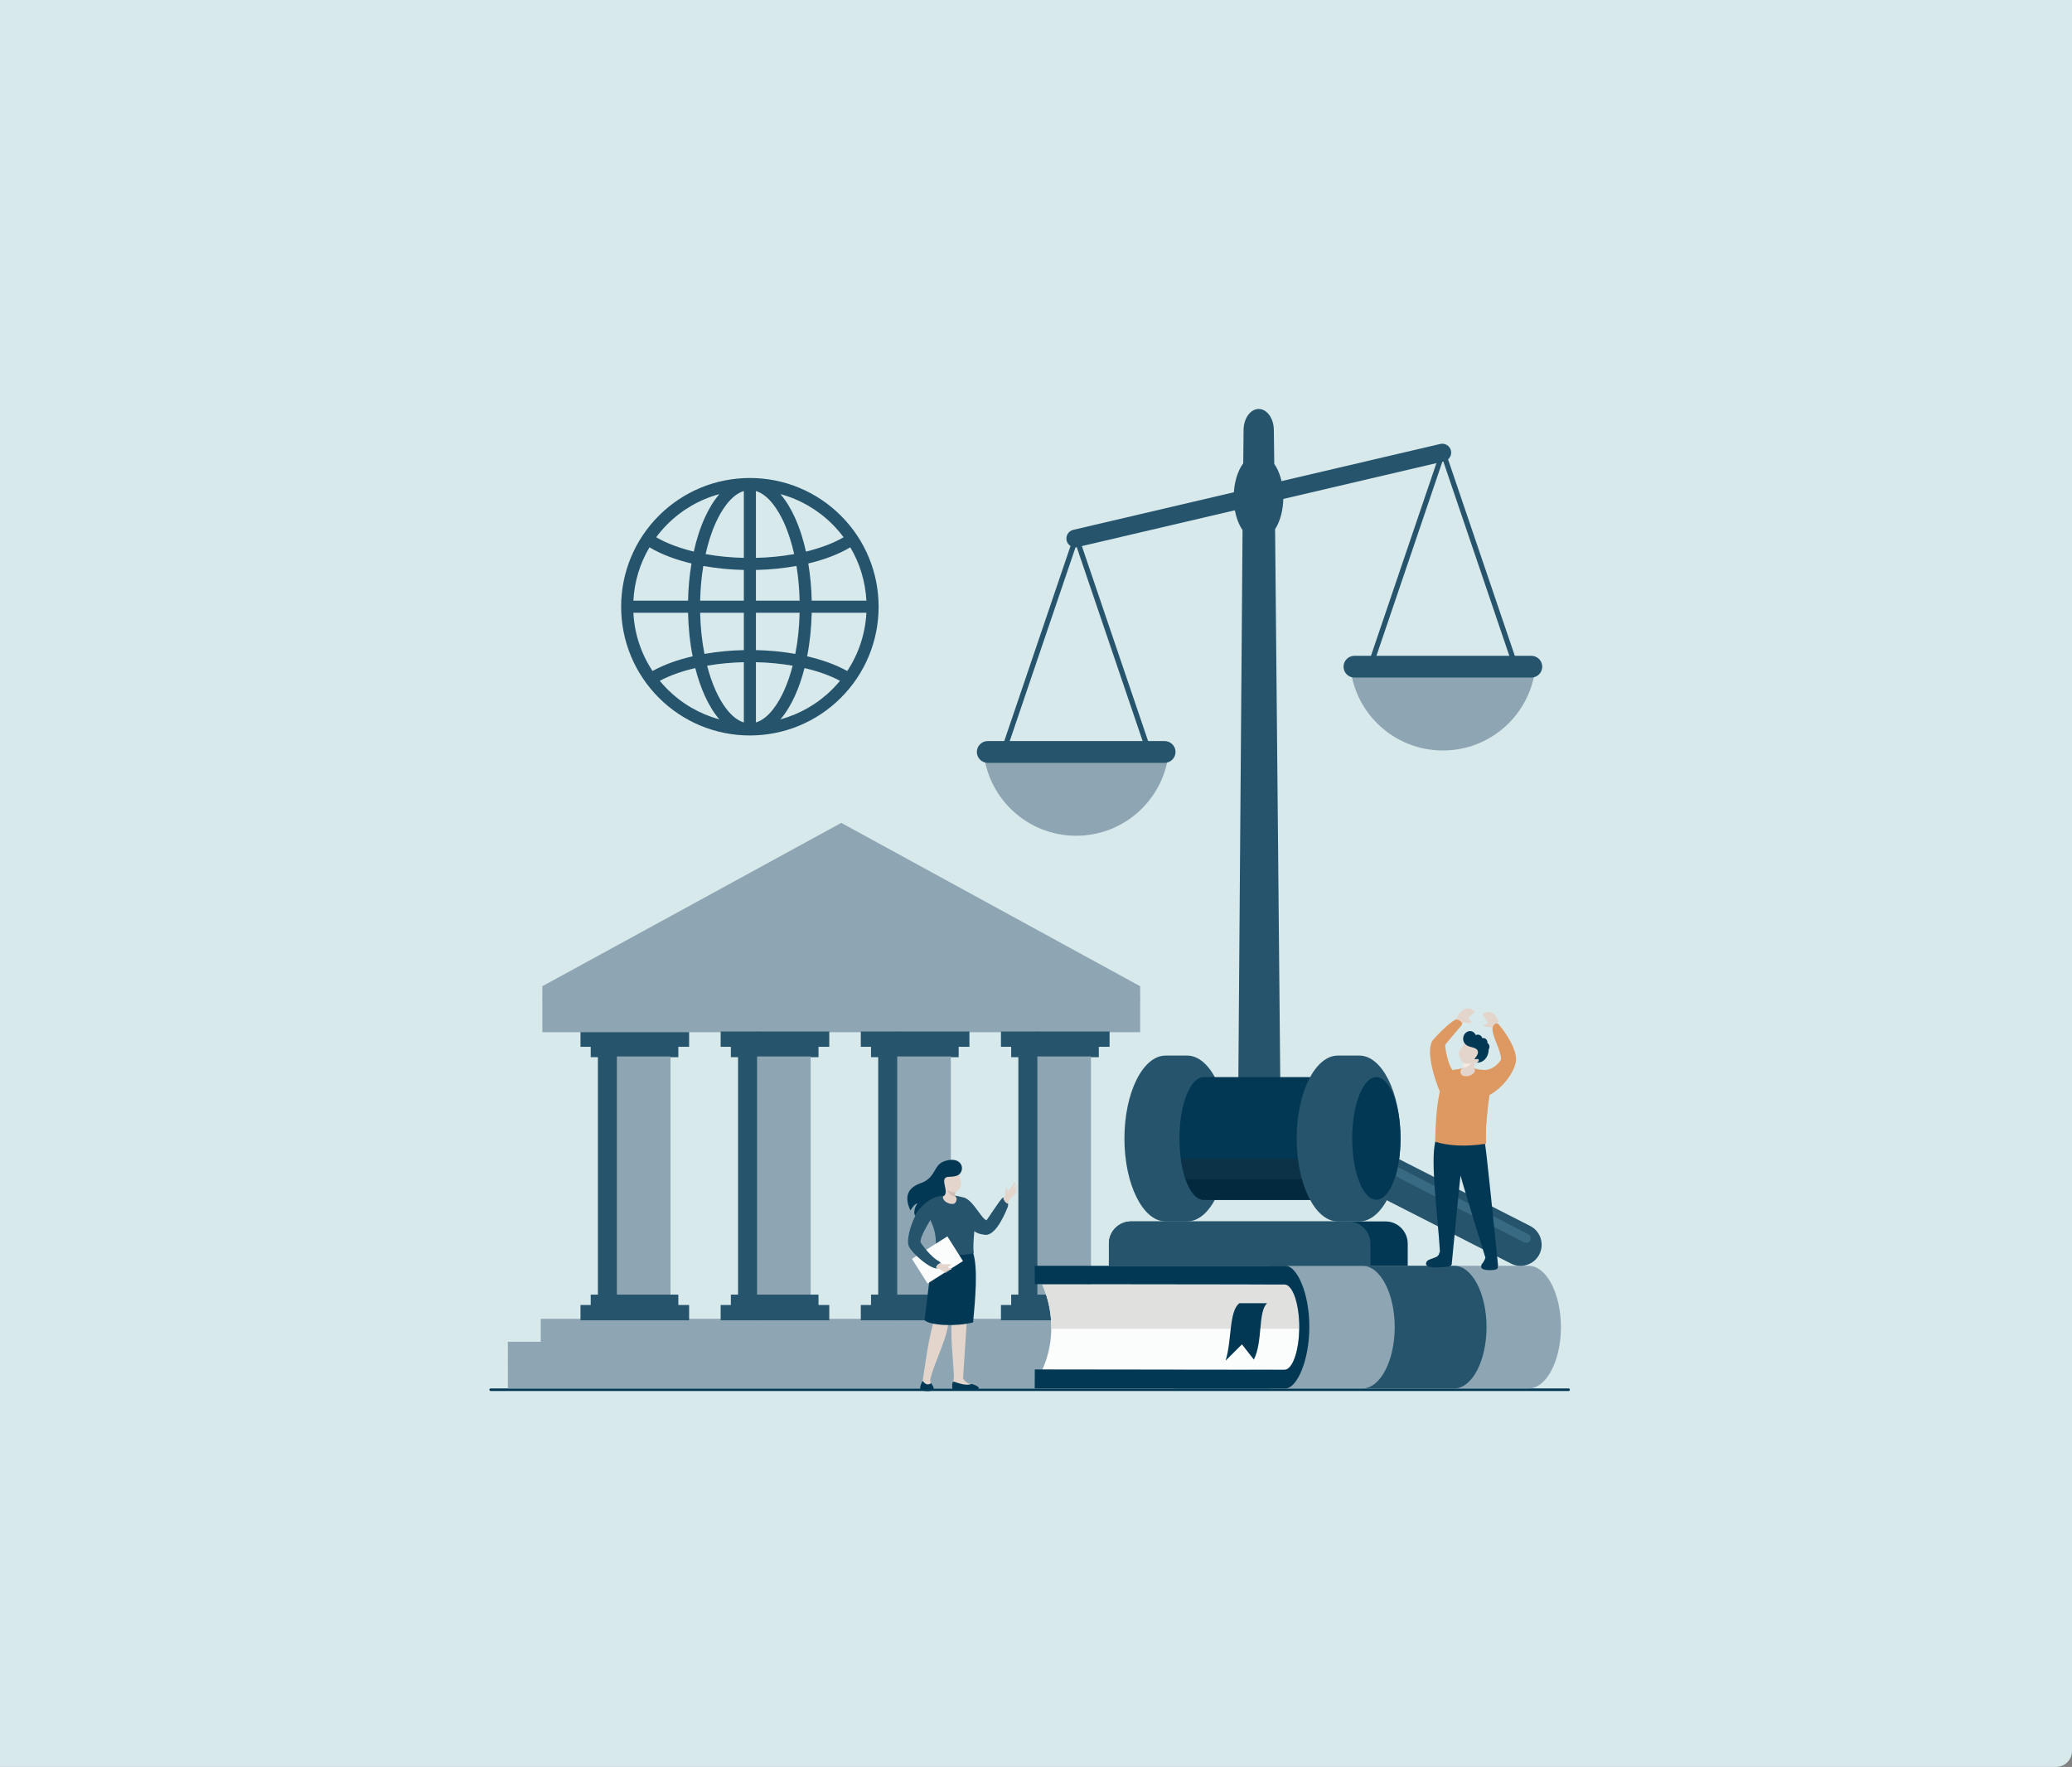 <?xml version="1.0" encoding="UTF-8"?> <svg xmlns="http://www.w3.org/2000/svg" width="652" height="556" viewBox="0 0 652 556" fill="none"><rect x="0" y="0" width="652" height="556" fill="#808080" stroke="none"/><path d="M0 0H652V551C652 553.761 649.761 556 647 556H0V0Z" fill="#D7E9EB"></path><path fill-rule="evenodd" clip-rule="evenodd" d="M337.723 166.728L453.209 139.701C454.709 139.349 456.222 140.287 456.574 141.785C456.926 143.284 455.987 144.795 454.487 145.146L338.999 172.173C337.499 172.525 335.986 171.587 335.634 170.089C335.284 168.59 336.223 167.079 337.723 166.728Z" fill="#26546C"></path><path d="M339.416 168.836L363.194 238.844L361.648 239.365L338.642 171.632L315.639 239.365L314.094 238.844L337.871 168.836L338.642 169.098L339.416 168.836Z" fill="#26546C"></path><path fill-rule="evenodd" clip-rule="evenodd" d="M396.079 128.693C398.698 128.693 400.796 131.65 400.842 135.261L400.977 145.98C402.718 148.466 403.829 152.235 403.829 156.454C403.829 160.459 402.827 164.057 401.235 166.539L402.929 346.696H389.618L390.994 166.823C389.295 164.337 388.214 160.614 388.214 156.454C388.214 152.118 389.388 148.258 391.212 145.776L391.32 135.261C391.355 131.648 393.462 128.693 396.079 128.693Z" fill="#26546C"></path><path fill-rule="evenodd" clip-rule="evenodd" d="M309.537 236.898C311.109 251.567 323.541 262.989 338.642 262.989C353.746 262.989 366.176 251.567 367.748 236.898H309.537Z" fill="#8EA6B3"></path><path d="M366.469 233.189H310.817C308.928 233.189 307.383 234.733 307.383 236.62C307.383 238.507 308.928 240.05 310.817 240.05H366.469C368.358 240.05 369.904 238.507 369.904 236.62C369.904 234.733 368.358 233.189 366.469 233.189Z" fill="#26546C"></path><path d="M454.807 142.01L478.584 212.016L477.041 212.54L454.035 144.806L431.03 212.54L429.486 212.016L453.264 142.01L454.035 142.27L454.807 142.01Z" fill="#26546C"></path><path fill-rule="evenodd" clip-rule="evenodd" d="M424.93 210.07C426.502 224.738 438.934 236.161 454.035 236.161C469.137 236.161 481.569 224.738 483.14 210.07H424.93Z" fill="#8EA6B3"></path><path d="M481.862 206.359H426.208C424.319 206.359 422.773 207.903 422.773 209.79C422.773 211.677 424.319 213.22 426.208 213.22H481.86C483.749 213.22 485.295 211.677 485.295 209.79C485.295 207.903 483.751 206.359 481.862 206.359Z" fill="#26546C"></path><path fill-rule="evenodd" clip-rule="evenodd" d="M154.374 436.912H493.626C493.832 436.912 494 437.09 494 437.308C494 437.527 493.832 437.705 493.626 437.705H154.374C154.168 437.705 154 437.527 154 437.308C154 437.09 154.168 436.912 154.374 436.912Z" fill="#023854"></path><path d="M359.28 414.992H170.158V422.458H359.28V414.992Z" fill="#8EA6B3"></path><path d="M369.625 422.221H159.813V429.686H369.625V422.221Z" fill="#8EA6B3"></path><path d="M369.625 429.447H159.813V436.913H369.625V429.447Z" fill="#8EA6B3"></path><path d="M194.362 329.164H185.883V332.666H194.362V329.164Z" fill="#26546C"></path><path d="M213.455 329.164H194.122V332.666H213.455V329.164Z" fill="#26546C"></path><path d="M194.359 324.584H182.665V329.401H194.359V324.584Z" fill="#26546C"></path><path d="M216.845 324.584H194.122V329.401H216.845V324.584Z" fill="#26546C"></path><path d="M194.362 332.434H188.144V407.62H194.362V332.434Z" fill="#26546C"></path><path d="M210.993 332.434H194.122V407.62H210.993V332.434Z" fill="#8EA6B3"></path><path d="M194.362 407.379H185.883V410.881H194.362V407.379Z" fill="#26546C"></path><path d="M213.455 407.379H194.122V410.881H213.455V407.379Z" fill="#26546C"></path><path d="M194.359 410.648H182.665V415.466H194.359V410.648Z" fill="#26546C"></path><path d="M216.845 410.648H194.122V415.466H216.845V410.648Z" fill="#26546C"></path><path d="M358.779 314.381H170.662V324.808H358.779V314.381Z" fill="#8EA6B3"></path><path fill-rule="evenodd" clip-rule="evenodd" d="M170.662 314.732H358.779V310.336L264.721 258.938L170.662 310.336V314.732Z" fill="#8EA6B3"></path><path d="M238.463 329.164H229.985V332.666H238.463V329.164Z" fill="#26546C"></path><path d="M282.564 329.164H274.086V332.666H282.564V329.164Z" fill="#26546C"></path><path d="M326.669 329.164H318.191V332.666H326.669V329.164Z" fill="#26546C"></path><path d="M257.56 329.164H238.227V332.666H257.56V329.164Z" fill="#26546C"></path><path d="M301.661 329.164H282.328V332.666H301.661V329.164Z" fill="#26546C"></path><path d="M345.763 329.164H326.429V332.666H345.763V329.164Z" fill="#26546C"></path><path d="M238.463 324.584H226.77V329.401H238.463V324.584Z" fill="#26546C"></path><path d="M282.565 324.584H270.871V329.401H282.565V324.584Z" fill="#26546C"></path><path d="M326.666 324.584H314.973V329.401H326.666V324.584Z" fill="#26546C"></path><path d="M260.95 324.584H238.227V329.401H260.95V324.584Z" fill="#26546C"></path><path d="M305.051 324.584H282.328V329.401H305.051V324.584Z" fill="#26546C"></path><path d="M349.153 324.584H326.429V329.401H349.153V324.584Z" fill="#26546C"></path><path d="M238.463 332.434H232.245V407.62H238.463V332.434Z" fill="#26546C"></path><path d="M282.564 332.434H276.346V407.62H282.564V332.434Z" fill="#26546C"></path><path d="M326.669 332.434H320.451V407.62H326.669V332.434Z" fill="#26546C"></path><path d="M255.097 332.434H238.227V407.62H255.097V332.434Z" fill="#8EA6B3"></path><path d="M299.199 332.434H282.328V407.62H299.199V332.434Z" fill="#8EA6B3"></path><path d="M343.3 332.434H326.429V407.62H343.3V332.434Z" fill="#8EA6B3"></path><path d="M238.463 407.379H229.985V410.881H238.463V407.379Z" fill="#26546C"></path><path d="M282.564 407.379H274.086V410.881H282.564V407.379Z" fill="#26546C"></path><path d="M326.669 407.379H318.191V410.881H326.669V407.379Z" fill="#26546C"></path><path d="M257.56 407.379H238.227V410.881H257.56V407.379Z" fill="#26546C"></path><path d="M301.661 407.379H282.328V410.881H301.661V407.379Z" fill="#26546C"></path><path d="M345.763 407.379H326.429V410.881H345.763V407.379Z" fill="#26546C"></path><path d="M238.463 410.648H226.77V415.466H238.463V410.648Z" fill="#26546C"></path><path d="M282.565 410.648H270.871V415.466H282.565V410.648Z" fill="#26546C"></path><path d="M326.666 410.648H314.973V415.466H326.666V410.648Z" fill="#26546C"></path><path d="M260.95 410.648H238.227V415.466H260.95V410.648Z" fill="#26546C"></path><path d="M305.051 410.648H282.328V415.466H305.051V410.648Z" fill="#26546C"></path><path d="M349.153 410.648H326.429V415.466H349.153V410.648Z" fill="#26546C"></path><path fill-rule="evenodd" clip-rule="evenodd" d="M481.015 398.307H400.439C394.848 398.307 390.275 406.992 390.275 417.609C390.275 428.227 394.851 436.912 400.439 436.912H481.015C486.603 436.912 491.179 428.227 491.179 417.609C491.179 406.992 486.606 398.307 481.015 398.307Z" fill="#8EA6B3"></path><path fill-rule="evenodd" clip-rule="evenodd" d="M457.607 398.307H428.715C434.306 398.307 438.879 406.992 438.879 417.609C438.879 428.227 434.303 436.912 428.715 436.912H457.607C463.199 436.912 467.771 428.227 467.771 417.609C467.771 406.992 463.199 398.307 457.607 398.307Z" fill="#26546C"></path><path fill-rule="evenodd" clip-rule="evenodd" d="M404.195 431.033H327.971C331.131 424.121 332.365 414.302 327.971 404.191H404.195C406.747 404.191 408.841 410.241 408.841 417.611C408.841 424.984 406.75 431.033 404.195 431.033Z" fill="#FBFCFC"></path><path fill-rule="evenodd" clip-rule="evenodd" d="M330.821 418.13C330.879 413.737 330.062 408.996 327.971 404.191H404.195C406.747 404.191 408.841 410.241 408.841 417.611C408.841 417.786 408.838 417.958 408.838 418.13H330.821Z" fill="#E0E0DF"></path><path fill-rule="evenodd" clip-rule="evenodd" d="M325.591 436.912H404.453C408.126 436.915 412.013 428.11 412.013 417.493C412.013 406.875 408.129 398.307 404.453 398.307H325.591L325.625 404.089L404.195 404.187C406.747 404.19 408.838 410.236 408.838 417.606C408.838 424.98 406.747 431.029 404.195 431.029L325.625 430.93L325.591 436.912Z" fill="#023854"></path><path fill-rule="evenodd" clip-rule="evenodd" d="M398.748 410.08C395.551 410.08 393.22 410.08 390.024 410.08C386.677 412.47 387.644 421.948 385.657 428.154L390.81 423.029L394.55 427.825C397.446 422.2 395.787 412.599 398.748 410.08Z" fill="#023854"></path><path fill-rule="evenodd" clip-rule="evenodd" d="M427.551 365.729C429.209 362.472 433.228 361.167 436.483 362.826L481.494 385.769C484.749 387.428 486.054 391.449 484.396 394.706C482.737 397.963 478.718 399.268 475.463 397.609L430.453 374.666C427.198 373.007 425.893 368.985 427.551 365.729Z" fill="#26546C"></path><path fill-rule="evenodd" clip-rule="evenodd" d="M480.907 388.383L436.929 365.717C436.229 365.354 435.344 365.618 434.994 366.325C434.641 367.032 434.902 367.901 435.602 368.261L479.581 390.927C480.281 391.29 481.162 391.026 481.515 390.319C481.868 389.615 481.607 388.746 480.907 388.383Z" fill="#396A84"></path><path fill-rule="evenodd" clip-rule="evenodd" d="M373.571 384.347H366.776C359.624 384.347 353.826 372.666 353.826 358.254C353.826 343.843 359.624 332.162 366.776 332.162H373.568C380.72 332.162 386.517 343.843 386.517 358.254C386.517 372.663 380.723 384.347 373.571 384.347Z" fill="#26546C"></path><path fill-rule="evenodd" clip-rule="evenodd" d="M378.742 377.536C374.544 377.536 371.139 368.897 371.139 358.24C371.139 347.582 374.544 338.943 378.742 338.943H413.063V377.54H378.742V377.536Z" fill="#023854"></path><path fill-rule="evenodd" clip-rule="evenodd" d="M378.742 377.536C375.429 377.536 372.61 372.154 371.569 364.648H413.063V377.536H378.742Z" fill="#0B3246"></path><path fill-rule="evenodd" clip-rule="evenodd" d="M378.742 377.535C376.488 377.535 374.465 375.044 373.073 371.09H413.066V377.535H378.742Z" fill="#02293E"></path><path fill-rule="evenodd" clip-rule="evenodd" d="M427.76 384.347H420.967C413.816 384.347 408.018 372.666 408.018 358.254C408.018 343.843 413.816 332.162 420.967 332.162H427.76C434.911 332.162 440.709 343.843 440.709 358.254C440.706 372.663 434.911 384.347 427.76 384.347Z" fill="#26546C"></path><path fill-rule="evenodd" clip-rule="evenodd" d="M433.103 338.939C437.3 338.939 440.706 347.579 440.706 358.236C440.706 368.893 437.303 377.533 433.103 377.533C428.905 377.533 425.5 368.893 425.5 358.236C425.5 347.579 428.905 338.939 433.103 338.939Z" fill="#023854"></path><path fill-rule="evenodd" clip-rule="evenodd" d="M348.938 398.308H442.969V391.328C442.969 387.487 439.831 384.348 435.992 384.348H355.914C352.076 384.348 348.938 387.487 348.938 391.328V398.308Z" fill="#023854"></path><path fill-rule="evenodd" clip-rule="evenodd" d="M348.938 398.308H431.239V391.328C431.239 387.487 428.1 384.348 424.262 384.348H355.914C352.076 384.348 348.938 387.487 348.938 391.328V398.308Z" fill="#26546C"></path><path d="M459.615 318.442C459.339 318.805 457.932 320.722 458.123 321.069C458.316 321.422 459.876 322.5 459.876 322.5L460.668 321.649C460.791 321.591 462.339 322.175 462.809 321.938C462.977 321.855 463.091 321.453 462.882 321.339C462.664 321.219 462.154 320.577 462.068 320.439C461.94 320.23 464.153 318.589 464.04 318.31C462.707 317.026 461.393 316.762 459.615 318.442Z" fill="#E4D5CC"></path><path d="M471.167 320.452C471.167 320.452 471.622 321.635 471.493 321.807C471.342 322.006 471.916 322.283 471.407 322.787C471.121 323.072 469.773 324.271 469.773 324.271L469.254 323.229C469.153 323.137 467.504 323.26 467.12 322.903C466.982 322.774 466.985 322.36 467.218 322.307C467.464 322.252 468.075 322.099 468.195 321.991C468.376 321.825 466.365 319.355 466.552 319.122C469.07 317.502 470.446 319.238 471.167 320.452Z" fill="#E4D5CC"></path><path fill-rule="evenodd" clip-rule="evenodd" d="M451.622 359.334C450.105 365.992 452.356 381.66 453.114 393.964L452.995 393.952C452.995 393.952 452.899 395.015 452.086 395.457C451.269 395.903 449.641 396.268 449.159 396.729C448.812 397.061 447.48 398.947 452.245 398.821C455.629 398.732 456.437 398.496 456.799 397.946C456.851 397.869 459.256 372.023 459.606 369.903C460.211 372.606 467.412 395.712 467.412 395.725C467.356 396.133 466.813 397.215 466.211 397.887C466.027 398.548 465.584 399.712 468.867 399.682C472.15 399.654 471.041 398.711 471.391 398.176C469.936 384.474 467.826 362.317 467.092 358.671H467.089C466.506 335.217 454.048 341.261 455.169 355.46C455.295 357.076 452.187 357.122 451.622 359.334Z" fill="#023854"></path><path d="M453.09 343.485C451.68 340.33 448.521 330.907 450.775 327.426C452.632 325.196 457.417 320.554 458.461 320.803C458.728 320.867 460.871 321.592 459.744 322.824C458.282 324.489 455.129 328.293 454.825 328.689C454.536 329.067 455.62 335.144 457.079 336.71C457.017 337.116 453.563 345.245 453.09 343.485Z" fill="#DE9861"></path><path d="M468.655 344.599C468.124 347.714 467.203 356 467.63 359.877C461.243 360.973 455.402 360.485 451.588 359.271C451.766 355.053 451.779 340.414 456.369 336.881C459.87 335.901 464.427 336.5 467.409 336.706C470.353 336.417 471.996 334.046 472.362 333.354C472.359 330.282 469.039 325.499 469.755 323.133C469.942 322.512 470.829 321.449 471.705 322.479C473.912 325.072 477.146 330.024 477.066 333.443C477.005 336.202 473.888 341.729 468.655 344.599Z" fill="#DE9861"></path><path d="M459.222 336.35C460.896 336.083 461.97 335.505 465.139 336.532C464.918 337.985 462.993 340.12 460.343 339.266C459.191 339.026 458.138 337.34 459.222 336.35Z" fill="#DE9861"></path><path fill-rule="evenodd" clip-rule="evenodd" d="M468.655 344.599C468.158 347.769 467.243 356.371 467.63 359.877C467.405 359.914 467.184 359.95 466.96 359.987C465.624 355.92 466.678 345.96 467.522 341.609C467.826 342.629 468.21 343.665 468.655 344.599Z" fill="#DE9861"></path><path fill-rule="evenodd" clip-rule="evenodd" d="M459.179 332.145C459.382 333.125 459.809 333.954 460.398 334.461L460.328 336.086L460.103 336.194C459.182 336.768 459.551 338.326 460.377 338.498C462.406 339.156 464.458 337.65 464.083 336.566L463.896 336.194L463.991 334.489C464.098 334.51 464.989 334.28 465.241 334.271C465.49 334.262 465.947 333.908 466.094 333.447C466.242 332.987 465.48 332.941 465.48 332.941C466.678 331.976 467.934 331.263 466.939 329.838C465.944 328.412 463.159 326.983 463.159 326.983L461.547 325.887C461.608 326.563 460.754 328.529 459.953 329.684C459.238 330.725 458.912 330.83 459.179 332.145Z" fill="#E4D5CC"></path><path fill-rule="evenodd" clip-rule="evenodd" d="M463.091 334.51C463.091 334.51 461.802 335.96 460.933 335.893C460.183 335.834 460.352 335.782 460.401 334.461C460.945 334.707 461.513 334.811 463.091 334.51Z" fill="#FCF8F0" fill-opacity="0.6"></path><path fill-rule="evenodd" clip-rule="evenodd" d="M461.147 328.631C462.422 329.786 464.365 329.347 464.955 330.594C465.247 331.211 465.007 331.924 464.23 332.913C464 333.205 463.748 333.399 464.375 333.288C464.663 333.239 465.127 333.187 465.241 333.34C465.489 333.684 465.182 334.185 464.881 334.293C464.746 334.339 464.501 334.397 464.501 334.397C466.592 334.557 467.903 332.984 468.265 331.531C468.388 331.039 468.449 330.588 468.462 330.176C468.539 330.053 468.6 329.918 468.64 329.771C468.809 329.144 468.551 328.505 468.05 328.191C468.124 327.509 467.719 326.861 467.065 326.686C466.868 326.634 466.668 326.628 466.481 326.665L466.42 326.631C466.291 326.158 465.919 325.758 465.403 325.62C465.044 325.522 464.679 325.571 464.375 325.727C464.144 325.138 463.681 324.674 463.07 324.511C461.979 324.216 460.825 324.975 460.493 326.201C460.288 326.969 460.45 327.74 460.871 328.28C460.942 328.403 461.037 328.52 461.147 328.631Z" fill="#023854"></path><path d="M301.588 385.936L304.56 410.526L303.046 433.751C303.098 433.822 303.147 433.89 303.197 433.957C303.237 434.009 303.273 434.062 303.313 434.111C303.405 434.234 303.498 434.35 303.59 434.458C303.63 434.507 303.673 434.556 303.716 434.602C304.397 435.355 305.279 435.536 306 435.711C306.559 435.847 306.989 435.914 307.37 436.664C307.382 436.688 307.391 436.71 307.397 436.735C307.477 437.002 307.271 437.284 306.977 437.278L300.353 437.072C300.028 437.063 299.767 436.814 299.733 436.504C299.727 436.461 299.727 436.415 299.733 436.369L300.175 433.475C300.175 433.475 300.175 433.472 300.178 433.463C300.018 427.816 298.741 419.539 299.788 412.943C299.788 412.943 293.533 400.568 293.558 400.267C293.579 399.963 301.588 385.936 301.588 385.936Z" fill="#E4D5CC"></path><path d="M297.396 408.036C297.107 410.522 298.842 411.996 298.554 414.482C298.55 420.706 294.19 427.877 292.716 434.159C292.667 434.368 293.039 436.344 292.996 436.55C292.341 437.25 290.474 438.239 290.275 435.007C291.11 429.582 292.148 420.814 294.294 414.212L292.937 407.631L297.396 408.036Z" fill="#E4D5CC"></path><path fill-rule="evenodd" clip-rule="evenodd" d="M306.274 394.413C307.708 399.171 306.955 408.305 306.212 416.121C300.832 417.503 292.916 417.128 290.938 415.457C292.259 405.261 292.928 395.466 295.038 393.663C299.481 383.276 305.623 391.774 306.274 394.413Z" fill="#023854"></path><path fill-rule="evenodd" clip-rule="evenodd" d="M303.193 382.415C304.637 385.586 305.877 388.078 309.467 388.471C312.719 389.497 315.661 383.399 317.073 379.902C317.776 378.157 315.909 376.48 315.458 376.935C314.669 377.552 310.505 383.995 310.437 383.979C308.825 383.586 306.209 377.607 303.31 376.843C302.96 376.618 302.177 380.882 303.193 382.415Z" fill="#26546C"></path><path fill-rule="evenodd" clip-rule="evenodd" d="M291.7 378.255C290.435 383.419 295.502 384.067 294.353 394.494C298.149 395.023 303.154 395.167 306.418 394.365C305.896 390.528 307.265 385.373 306.399 382.411C305.831 380.47 304.278 377.235 303.307 376.841C298.729 375.557 293.585 375.443 291.7 378.255Z" fill="#26546C"></path><path fill-rule="evenodd" clip-rule="evenodd" d="M300.534 375.153L300.559 376.406L300.74 376.56C301.452 377.325 300.682 378.895 299.868 378.846C297.814 378.947 296.235 377.26 296.853 376.348L297.12 376.05L297.178 374.277C297.071 374.271 296.3 373.832 296.069 373.761C295.839 373.691 295.501 373.248 295.48 372.781C295.458 372.314 296.18 372.465 296.18 372.465C295.305 371.267 294.316 370.29 295.6 369.211C296.883 368.133 299.834 367.503 299.834 367.503L301.609 366.889C301.382 367.5 301.686 369.546 302.14 370.824C302.791 372.637 302.432 374.244 300.534 375.153Z" fill="#E4D5CC"></path><path fill-rule="evenodd" clip-rule="evenodd" d="M298.016 374.523C298.016 374.523 299.02 376.247 299.846 376.404C300.673 376.56 300.249 376.444 300.556 376.407L300.531 375.153C299.966 375.245 299.41 375.199 298.016 374.523Z" fill="#CFBDB3"></path><path d="M298.114 389.056L286.963 396.119L291.876 403.883L303.027 396.82L298.114 389.056Z" fill="#FBFCFC"></path><path fill-rule="evenodd" clip-rule="evenodd" d="M292.805 377.146C288.251 379.036 284.953 389.131 285.887 391.936C286.67 394.212 293.232 399.874 295.188 399.057C296.131 398.664 296.779 397.727 295.36 396.805C293.287 395.887 289.796 391.432 289.676 390.867C289.461 389.263 292.047 385.171 292.747 383.905C293.76 382.08 295.458 376.728 292.805 377.146Z" fill="#26546C"></path><path fill-rule="evenodd" clip-rule="evenodd" d="M316.238 376.268C316.253 375.847 316.33 374.182 316.579 373.86C316.708 373.694 316.754 373.749 316.837 373.826C316.91 373.89 316.996 374.09 317.006 374.234C317.024 374.539 317.052 374.812 317.033 374.981C317.85 374.345 318.513 373.082 319.035 372.204C319.247 371.847 319.68 371.801 319.521 372.4C319.392 372.889 318.741 374.047 318.741 374.047L319.748 373.107C320.033 372.88 320.101 373.267 319.981 373.457C319.782 373.77 319.152 374.625 319.152 374.625L319.926 374.173C320.224 374.001 320.129 374.422 320.055 374.505C319.889 374.698 319.278 375.264 319.278 375.264L319.637 375.07C320.043 374.849 319.828 375.46 319.711 375.525C319.686 375.537 318.366 376.754 318.136 376.956C317.558 377.463 317.368 378.161 317.006 378.784C316.723 378.64 315.965 378.025 315.713 377.147L316.238 376.268Z" fill="#E4D5CC"></path><path fill-rule="evenodd" clip-rule="evenodd" d="M295.845 397.447L296.524 397.822L298.201 397.85C298.397 397.804 299.632 397.754 299.242 398.083C298.968 398.314 298.204 398.633 298.213 398.667C298.354 399.106 299.334 399.149 299.349 399.189C299.558 399.748 298.683 399.53 298.446 399.444C298.385 399.423 298.901 399.794 298.848 399.828C298.578 399.994 298.394 399.844 298.047 399.804C297.964 399.794 298.373 400.126 298.299 400.154C297.973 400.277 297.808 400.108 297.602 400.08C297.553 400.074 297.722 400.209 297.783 400.317C297.835 400.409 297.682 400.501 297.568 400.464C295.913 399.911 296.846 399.678 294.933 399.097C293.874 398.774 295.44 397.543 295.845 397.447Z" fill="#E4D5CC"></path><path fill-rule="evenodd" clip-rule="evenodd" d="M298.299 370.313C298.299 370.313 300.848 370.399 301.796 369.576C303.789 367.865 302.576 363.779 297.485 365.29C293.435 366.495 294.841 370.501 289.633 372.35C286.228 373.558 284.186 375.988 286.495 380.912C286.504 380.919 287.601 378.799 288.681 378.664C287.33 380.679 287.659 382.255 288.024 382.581C289.842 378.86 294.043 375.982 296.997 376.353C298.879 374.971 295.428 370.746 298.299 370.313Z" fill="#023854"></path><path fill-rule="evenodd" clip-rule="evenodd" d="M305.794 435.494C305.794 435.494 308.101 436.133 307.996 436.842C307.787 438.28 299.871 437.331 299.828 437.279C299.549 436.928 299.515 435.309 299.893 434.824C300.175 434.468 303.273 436.391 305.794 435.494Z" fill="#023854"></path><path fill-rule="evenodd" clip-rule="evenodd" d="M293.791 437.122C293.742 438.044 290.336 437.746 289.833 437.469C289.087 437.057 289.959 435.042 290.352 434.514C290.352 434.514 291.221 435.881 292.246 435.604C293.272 435.328 292.913 435.024 293.088 435.371C293.419 436.016 293.837 436.271 293.791 437.122Z" fill="#023854"></path><g clip-path="url(#clip0_4016_24946)"><path fill-rule="evenodd" clip-rule="evenodd" d="M218.786 210.233C214.975 211.1 211.086 212.39 207.609 214.232C208.366 215.153 209.168 216.037 210.012 216.88C214.558 221.426 220.197 224.694 226.37 226.363C224.478 224.181 222.977 221.566 221.814 219.01C220.533 216.2 219.548 213.227 218.786 210.233ZM264.326 214.23C260.849 212.389 256.962 211.1 253.151 210.231C252.387 213.227 251.402 216.198 250.121 219.01C248.958 221.566 247.457 224.181 245.565 226.363C251.738 224.694 257.377 221.424 261.923 216.88C262.767 216.036 263.567 215.151 264.326 214.23ZM253.617 173.573C257.636 172.582 261.868 171.154 265.457 169.06C264.38 167.611 263.198 166.242 261.923 164.965C257.377 160.419 251.738 157.15 245.565 155.482C247.457 157.662 248.958 160.277 250.121 162.835C251.674 166.248 252.802 169.908 253.617 173.573ZM206.477 169.06C210.067 171.154 214.299 172.582 218.316 173.573C219.131 169.908 220.259 166.246 221.812 162.835C222.976 160.279 224.478 157.664 226.369 155.482C220.195 157.15 214.554 160.419 210.008 164.965C208.733 166.24 207.553 167.611 206.477 169.06ZM234.066 175.546V154.503C229.924 155.76 226.902 160.816 225.267 164.408C223.829 167.567 222.787 170.964 222.031 174.358C225.996 175.077 230.039 175.455 234.066 175.546ZM222.51 209.476C223.209 212.193 224.107 214.886 225.267 217.435C226.902 221.029 229.924 226.083 234.066 227.34V208.374C230.2 208.462 226.321 208.813 222.51 209.476ZM237.869 208.374V227.342C242.011 226.085 245.033 221.031 246.668 217.437C247.828 214.888 248.724 212.193 249.425 209.476C245.616 208.813 241.737 208.462 237.869 208.374ZM237.869 154.503V175.546C241.896 175.455 245.939 175.077 249.902 174.358C249.146 170.965 248.104 167.567 246.668 164.408C245.035 160.816 242.011 155.76 237.869 154.503ZM267.565 172.228C263.545 174.614 258.875 176.242 254.344 177.309C254.993 181.174 255.34 185.102 255.424 189.019H272.628C272.323 183.085 270.596 177.342 267.565 172.228ZM237.869 189.019H251.618C251.536 185.363 251.218 181.698 250.624 178.089C246.421 178.853 242.137 179.257 237.869 179.35V189.019ZM220.315 189.019H234.066V179.35C229.796 179.257 225.512 178.853 221.309 178.089C220.715 181.698 220.397 185.363 220.315 189.019ZM199.307 189.019H216.511C216.595 185.102 216.942 181.176 217.589 177.309C213.058 176.24 208.386 174.612 204.368 172.226C201.339 177.342 199.612 183.083 199.307 189.019ZM216.513 192.824H199.307C199.641 199.372 201.71 205.674 205.329 211.144C209.232 208.996 213.63 207.508 217.953 206.525C217.068 202.023 216.612 197.411 216.513 192.824ZM221.671 205.767C225.757 205.043 229.919 204.66 234.066 204.572V192.825H220.315C220.412 197.156 220.841 201.513 221.671 205.767ZM250.262 205.767C251.093 201.513 251.521 197.156 251.618 192.824H237.869V204.57C242.016 204.66 246.177 205.043 250.262 205.767ZM272.628 192.824H255.424C255.323 197.41 254.867 202.023 253.982 206.525C258.303 207.51 262.705 208.997 266.606 211.144C270.225 205.676 272.292 199.374 272.628 192.824ZM235.967 150.41C246.747 150.41 256.991 154.655 264.612 162.276C272.233 169.897 276.476 180.143 276.476 190.921C276.476 201.7 272.233 211.946 264.612 219.567C256.991 227.188 246.747 231.431 235.967 231.431C225.186 231.431 214.943 227.188 207.321 219.567C199.7 211.946 195.457 201.7 195.457 190.921C195.457 180.141 199.7 169.897 207.321 162.276C214.942 154.655 225.188 150.41 235.967 150.41Z" fill="#26546C"></path></g><defs><clipPath id="clip0_4016_24946"><rect width="81.021" height="81.021" fill="white" transform="translate(195.457 150.41)"></rect></clipPath></defs></svg> 